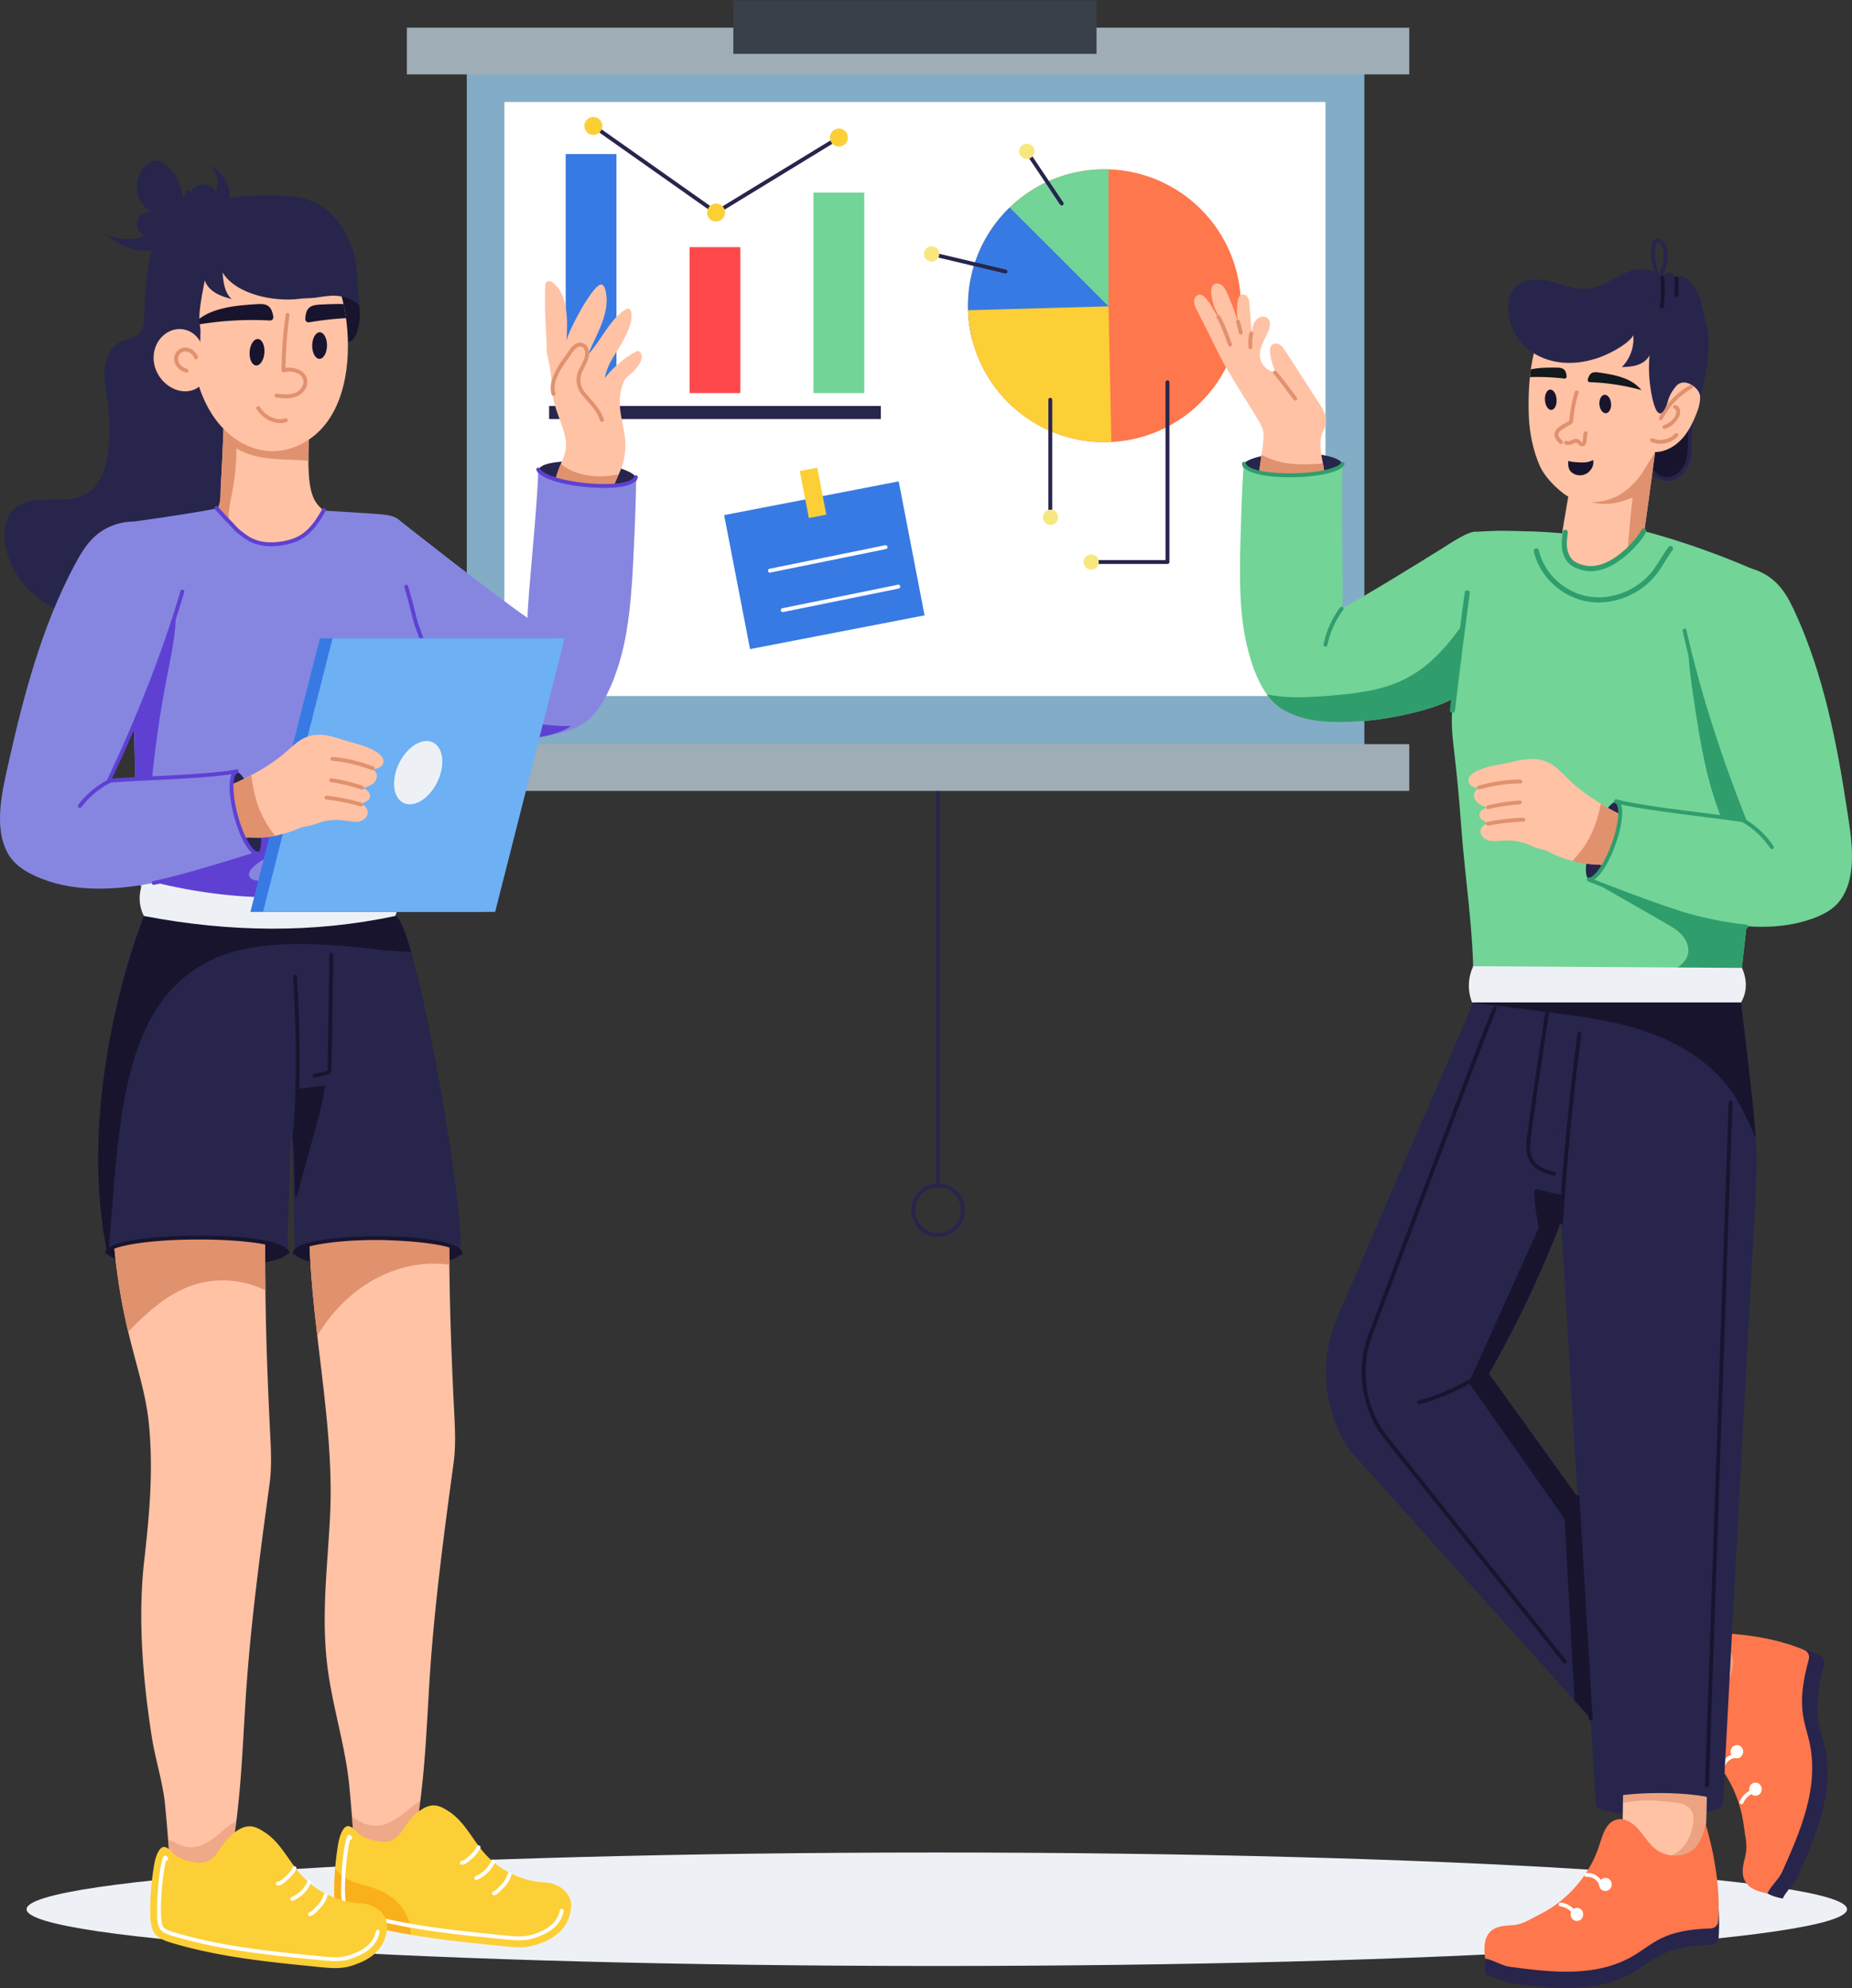<svg xmlns="http://www.w3.org/2000/svg" width="368" height="395" fill="none"><rect width="100%" height="100%" fill="#333333" stroke="none"/><path fill="#27254C" d="M186.393 236.005a.386.386 0 0 1-.386-.386v-82.945a.386.386 0 0 1 .771 0v82.945a.385.385 0 0 1-.385.386z"/><path fill="#9DD3F5" d="M271.103 9.105H92.748v143.086h178.355V9.105z" opacity=".76"/><path fill="#fff" d="M263.38 20.259H100.222v118.018H263.38V20.259z"/><path fill="#FF774C" d="M246.562 60.74c0 15.068-12.246 27.103-27.11 27.103-12.656 0-23.285-8.671-26.272-20.39a27.497 27.497 0 0 1-.838-6.713c0-15.108 12.388-27.517 27.933-27.095 14.591.435 26.287 12.398 26.287 27.096z"/><path fill="#72D497" d="M220.275 33.645v27.21l-21.83-9.563s-.586-2.728-1.318-5.943c5.158-7.394 13.562-11.964 23.148-11.704z"/><path fill="#387AE3" d="m220.275 60.855-22.653 11.513c-.19-.038-2.14-2.248-4.441-4.914a27.497 27.497 0 0 1-.838-6.714 27.015 27.015 0 0 1 8.29-19.513c7.451 7.414 19.642 19.628 19.642 19.628z"/><path fill="#27254C" d="M175.022 80.647h-65.908v2.6h65.908v-2.6z"/><path fill="#387AE3" d="M122.492 30.605h-10.087v47.483h10.087V30.605z"/><path fill="#FE484C" d="M147.111 49.093h-10.087v28.995h10.087V49.093z"/><path fill="#72D497" d="M171.731 38.262h-10.086v39.824h10.086V38.262z"/><path fill="#9FADB7" d="M280.026 147.838H80.849v9.279h199.177v-9.279zm0-142.338H80.849v9.279h199.177V5.5z"/><path fill="#27254C" d="M38.777 46.283c-1.706-1.97-5.036-1.383-6.793.538-1.758 1.921-2.32 4.684-2.671 7.309-1.099 8.203-.195 10.086-1.317 11.701-.983 1.415-2.974 1.454-4.441 2.304-1.746 1.011-2.634 3.156-2.794 5.224-.294 3.78 1.426 7.135.866 14.99-.267 3.742-1.333 7.89-4.472 9.751-2.259 1.34-5.025 1.15-7.625 1.147-2.602-.003-5.488.36-7.198 2.394-3.277 3.899-1.106 14.133 8.118 19.054 8.105 4.325 20.51 3.405 27.425-.946 10.832-6.814 15.606-24.845 17.282-37.53"/><path fill="#EDF1F5" d="M186.147 390.564c99.891 0 180.869-5.046 180.869-11.271 0-6.224-80.978-11.271-180.869-11.271-99.89 0-180.868 5.047-180.868 11.271 0 6.225 80.978 11.271 180.868 11.271z"/><path fill="#18142E" d="M71.36 60.604a11.087 11.087 0 0 1-.556 5.69c-.725 1.92-1.987 2.01-3.21.662-3.239-3.566-1.896-9.047.096-10.443"/><path fill="#27254C" d="M107.044 93.384c-.126 1.386 4.132 2.936 9.509 3.462 5.378.525 9.84-.172 9.965-1.559.126-1.386-4.132-2.935-9.51-3.462-5.378-.525-9.839.172-9.964 1.559z"/><path fill="#FFC2A5" d="M126.032 73.616c-.695.714-1.784 1.38-2.155 2.365-2.159 5.79 1.308 9.156.131 15.093-.695 3.536-2.771 5.209-3.205 10.448-.041.524-1.286 6.536-1.792 6.536-3.305-.176-6.557-1.451-9.152-3.601-.224-.184-.456-.385-.572-.657-.14-.27-.128-.618-.115-.922.136-4.012 1.048-7.913 2.278-10.714 1.072-2.492 1.53-3.744.271-7.41-.703-2.1-1.615-4.146-1.931-6.343-.38-2.629.103-2.935-.996-7.706-.248-1.099-.155-2.221-.224-3.368-.2-3.464-.371-7.048-.223-10.522.008-.256.03-.545.2-.745.34-.41.996-.176 1.405.153 3.066 2.461 2.835 8.027 2.603 11.603.108-1.652 5.646-12.157 7.113-11.259.379.233.549.69.641 1.131 1.084 4.519-1.965 8.946-3.452 12.72 2.672-2.84 4.209-6.881 7.475-8.967.124-.08.263-.16.409-.152 1.066.08.742 2.221.572 2.83-1.354 4.724-4.463 7.046-5.121 10.954a20.506 20.506 0 0 1 6.039-5.172c.264-.153.619-.28.842-.072 1.176 1.115-.269 2.96-1.041 3.777z"/><path fill="#E0916E" d="M122.935 94.242c-.779 1.793-1.848 3.838-2.131 7.281-.023.296-.302 1.716-.65 3.159-1.467.561-2.996.89-4.556.882-2.286-.007-4.518-.785-6.411-2.093a3.016 3.016 0 0 1-.015-.593c.137-4.013 1.049-7.914 2.279-10.714 3.168 2.568 7.465 2.86 11.484 2.078zm-3.672-10.681c-.917-2.679-3.322-4.352-4.166-5.934a4.673 4.673 0 0 1-.158-3.968c.534-1.229 1.499-2.51 1.312-3.8-.06-.415-.339-.886-.752-.983-.596-.138-1.196.295-1.898 1.36-.68 1.03-2.486 3.159-3.157 5.365-.28.921-.315 1.801-.103 2.543a.385.385 0 1 1-.741.213c-.561-1.957.318-3.83 1.314-5.577.617-1.083 1.395-1.982 2.043-2.967.363-.55 1.324-2.015 2.717-1.687.788.184 1.241.948 1.339 1.623.229 1.585-.844 3.011-1.367 4.218a3.882 3.882 0 0 0 .13 3.298c.791 1.481 3.233 3.175 4.215 6.048a.386.386 0 0 1-.239.49.387.387 0 0 1-.489-.242z"/><path fill="#8686E1" d="M125.695 113.891c-.407 6.44-.967 12.784-3.008 18.947-1.449 4.368-3.905 9.785-8.09 11.683-11.615 5.145-22.945-2.531-33.014-10.152l-2.564-31.283c2.227 1.766 19.604 15.444 25.8 19.655.094-5.063 1.994-21.988 2.134-29.474.574 1.281 4.543 2.61 9.445 3.088 5.375.527 9.838-.166 9.964-1.558v-.035h.02c.1 3.797-.593 17.696-.687 19.129z"/><path fill="#5E41D3" d="M116.356 96.741c-8.612-.839-10.515-3.394-9.56-3.822a.386.386 0 0 1 .51.194c.455 1.013 3.992 2.36 9.126 2.862 3.405.355 9.007.315 9.563-1.3a.385.385 0 1 1 .729.253c-.842 2.436-7.817 2.08-10.368 1.813zm-2.869 47.491c-.434.304-.887.56-1.361.775-10.492 4.647-20.837-1.254-29.6-7.61l.18.007c-.227-4.398-.447-8.795-.667-13.193 1.434 2.521 2.868 5.062 4.623 7.362 5.142 6.766 12.96 11.205 21.189 12.334 1.874.256 3.755.345 5.636.325z"/><path fill="#27254C" d="m107.112 93.757.012-.637a.699.699 0 0 0-.012.637z"/><path fill="#18142E" d="M58.565 248.915c0 1.636 7.372 2.963 16.464 2.963 9.093 0 16.463-1.327 16.463-2.963 0-1.637-7.37-2.964-16.463-2.964-9.092 0-16.464 1.327-16.464 2.964z"/><path fill="#FFC2A5" d="M90.135 290.599c-1.91 14.095-3.8 28.17-4.736 42.421-.653 10.178-.97 21.277-2.98 31.621-.274 1.507-.599 1.927-1.939 2.705a35.73 35.73 0 0 1-10.271 3.931c.763-.169-.772-16.255-.868-17.105-.888-8.204-3.579-16.104-4.427-24.347-1.022-9.832.222-19.221.685-28.994 1.131-24.04-7.492-49.929-2.739-74.111l25.53 9.037c1.758 4.445-.037 7.054 1.861 44.833.163 3.333.337 6.696-.116 10.009z"/><path fill="#E0916E" d="M83.508 357.776a104.28 104.28 0 0 1-1.09 6.862c-.273 1.506-.596 1.926-1.938 2.705a35.699 35.699 0 0 1-10.272 3.93c.444-.098.107-5.694-.28-10.487 6.142 5.006 10.308-1.178 13.542-2.99.009-.009.028-.009.038-.02z" opacity=".53"/><path fill="#FCCF36" d="M113.485 378.733a7.459 7.459 0 0 1-1.814 4.578c-1.379 1.587-3.336 2.469-5.294 3.077-2.321.708-4.447.418-6.858.187-9.395-.94-19.318-1.926-28.46-4.637-3.505-1.045-4.595-1.777-4.63-6.155a55.88 55.88 0 0 1 .675-8.911c.183-1.166.424-2.352 1.041-3.352 1.224-2.002 2.674.615 3.588 1.128 2.07 1.165 4.466 1.394 5.565 1.137 2.708-.646 2.978-4.067 6.356-6.234 2.203-1.419 3.546-1.011 5.633.373 3.067 2.048 4.6 5.548 7.012 8.273 3.02 3.421 7.407 5.538 11.921 5.763 2.603.127 5.381 1.882 5.265 4.773z"/><path fill="#FAB01B" d="M81.628 384.349c-3.559-.608-7.099-1.382-10.57-2.412-3.505-1.045-4.595-1.777-4.63-6.155-.01-1.559.048-3.107.173-4.656 1.664 2.729 5.277 3.113 7.813 4.009 4.234 1.509 7.214 4.645 7.214 9.214z"/><path fill="#fff" d="M99.645 385.201c-9.322-.92-18.962-1.87-28.213-4.589-2.91-.918-3.62-1.031-3.649-4.838-.02-2.703.33-8.965 1.255-11.045a.387.387 0 0 1 .283-.222c.283-.051.41.2.521.288.246.253.114.668-.267.69-.689 2.118-1.509 10.894-.678 12.96.265.655 1.21.976 2.623 1.39l.13.037c9.273 2.726 18.934 3.66 28.554 4.609 1.525.154 3.174.332 4.663.066 1.469-.26 3.97-1.228 5.217-2.661a5.375 5.375 0 0 0 1.167-2.364.386.386 0 0 1 .755.163c-.655 3.048-3.104 4.47-6.028 5.385-2.02.632-4.162.348-6.333.131z"/><path fill="#fff" d="M98.079 375.746c.197-.043.388-.211.598-.409.991-.932 1.903-1.865 2.19-3.051a.386.386 0 1 1 .749.181c-.336 1.392-1.332 2.417-2.41 3.431-.229.214-.54.508-.963.601-.498.108-.663-.644-.164-.753zm-3.804-2.499a.386.386 0 0 1 .208-.504 6.02 6.02 0 0 0 3.167-3.12.386.386 0 0 1 .706.31 6.792 6.792 0 0 1-3.578 3.523.387.387 0 0 1-.503-.209zm-2.485-2.816h-.014a.386.386 0 0 1 .004-.772c.077-.03.227.104.961-.524.747-.641 1.593-1.367 1.997-2.305a.385.385 0 0 1 .708.305c-.475 1.103-1.392 1.89-2.202 2.585-.332.283-.83.711-1.453.711z"/><path fill="#18142E" d="M39.221 251.789c9.89 0 17.908-1.327 17.908-2.963 0-1.637-8.017-2.964-17.908-2.964-9.89 0-17.907 1.327-17.907 2.964 0 1.636 8.017 2.963 17.907 2.963z"/><path fill="#FFC2A5" d="M53.571 294.745c-1.92 14.096-3.81 28.18-4.736 42.422-.671 10.262-.982 21.289-2.98 31.621-.279 1.389-.525 1.909-1.939 2.705a35.808 35.808 0 0 1-10.281 3.93c.762-.158-.724-15.834-.858-17.104-.493-4.538-1.958-8.94-2.643-13.448-1.745-11.311-2.777-23.328-1.485-34.767 1.041-9.194 1.832-17.78.964-26.984-1.027-10.885-5.85-18.445-7.233-39.423-.116-1.676-.192-3.411.405-4.979.762-2.019 2.536-3.47 4.417-4.479 3.212-1.726 6.289-1.785 9.423-.05 2.42 1.343 5.18 2.176 7.842 3.118l7.348 2.597c1.739 4.393.003 7.624 1.862 44.833.174 3.333.338 6.695-.106 10.008z"/><path fill="#E0916E" d="M46.945 361.893a105.58 105.58 0 0 1-1.09 6.89c-.278 1.388-.524 1.911-1.938 2.705a35.754 35.754 0 0 1-10.282 3.931c.425-.088.125-5.273-.222-9.929 2.712.862 4.724 3.461 10.233-1.264.99-.863 2.03-1.832 3.299-2.333z" opacity=".53"/><path fill="#FCCF36" d="M62.947 390.72c-9.577-.945-19.215-1.919-28.459-4.635-3.53-1.037-4.593-1.801-4.625-6.154a54.051 54.051 0 0 1 .673-8.914c.185-1.162.42-2.348 1.036-3.345 1.246-2.017 2.645.596 3.593 1.124 2.113 1.18 4.49 1.394 5.566 1.136 2.713-.65 2.96-4.049 6.35-6.232 2.203-1.419 3.548-1.017 5.634.374 3.069 2.046 4.606 5.549 7.012 8.272 3.017 3.416 7.408 5.538 11.92 5.762 2.603.13 5.38 1.877 5.267 4.77a7.49 7.49 0 0 1-1.808 4.578c-1.381 1.589-3.343 2.468-5.3 3.08-2.271.71-4.52.415-6.859.184z"/><path fill="#fff" d="M63.077 389.348c-9.322-.919-18.962-1.87-28.214-4.589l-.13-.037c-2.957-.866-3.492-1.272-3.518-4.801-.02-2.697.328-8.961 1.254-11.044a.386.386 0 0 1 .626-.116l.225.23c.242.25.06.677-.317.651-.691 2.138-1.501 10.894-.675 12.951.264.656 1.21.976 2.623 1.39l.13.037c9.266 2.723 18.915 3.659 28.554 4.609 1.885.19 3.801.4 5.544-.147 2.662-.833 4.918-2.073 5.504-4.811.108-.498.86-.337.754.162-.654 3.044-3.096 4.468-6.027 5.385-1.986.625-4.134.356-6.333.13z"/><path fill="#fff" d="M61.512 379.895c.196-.043.379-.204.598-.41.99-.931 1.903-1.865 2.19-3.051a.386.386 0 0 1 .75.182c-.338 1.392-1.334 2.417-2.413 3.431-.229.215-.54.51-.961.601-.5.108-.662-.645-.164-.753zm-3.805-2.501a.385.385 0 0 1 .209-.504 6.016 6.016 0 0 0 3.167-3.12.386.386 0 0 1 .707.31 6.796 6.796 0 0 1-3.578 3.523.388.388 0 0 1-.505-.209zm-2.483-2.816h-.015a.385.385 0 0 1 .003-.771c.08-.031.227.104.961-.525.747-.641 1.592-1.367 1.997-2.306a.386.386 0 0 1 .709.305c-.476 1.102-1.393 1.89-2.204 2.585-.33.285-.829.712-1.451.712z"/><path fill="#E0916E" d="M52.742 256.342c-4.514-2.265-9.915-2.608-14.68-.941-4.957 1.735-8.824 5.342-12.586 9.155-1.1-4.193-2.569-12.865-3.096-20.859-.116-1.676-.192-3.411.405-4.979.762-2.019 2.536-3.47 4.417-4.479 3.212-1.726 6.289-1.785 9.423-.05 2.42 1.343 5.18 2.176 7.842 3.118l7.348 2.597c.913 2.305.868 4.8.868 7.234-.008 2.813.059 8.714.059 9.204zm36.544-5.096c-9.114-1.265-19.562 3.141-26.243 14.085-1.474-12.632-2.661-26.006-.183-38.609l25.53 9.038c1.154 2.916.79 5.3.896 15.486z"/><path fill="#FFC2A5" d="M80.715 108.478c-4.608 5.183-6.446 6.695-12.522 8.678-4.548 1.478-9.207 2.669-13.96 3.027-5.562.428-8.688-.509-12.988-3.531-4.24-2.984-8.145-7.238-8.74-12.525a29.925 29.925 0 0 0 6.452-.682c5.54-1.18 4.73-3.93 4.92-7.007.285-4.64.449-9.281.64-13.921.053-1.003-.308-3.917.418-4.681.595-.637 2.741-.89 3.588-1.14 3.453-1.05 6.85-1.81 10.063-.179.576.292 3.273 1.794 3.234 2.526-.995 14.753-.702 19.106 1.596 21.538 4.725 4.977 11.697 4.901 17.299 7.897z"/><path fill="#E0916E" d="M48.519 108.239c3.032 2.852 6.852 5.115 10.95 5.085-.066.446-.517.704-.915.875-6.935 2.959-15.417.869-21.102-5.796-.968-1.126-1.84-2.404-2.077-3.889a3.366 3.366 0 0 1-.046-.51 30.859 30.859 0 0 0 3.629-.558c5.54-1.18 4.73-3.93 4.92-7.007.142-2.313.685-13.295.628-14.833 1.75-1.875 3.737-2.276 6.286-2.72 3.584-.625 8.09-1.22 10.94 1.685-.2 3.63-.509 7.31-.429 10.972-5.05-.478-9.615.188-14.328-2.433-.008 11.864-4.306 13.625 1.544 19.129z"/><path fill="#FFC2A5" d="M37.676 67.138c.481 5.37 1.649 10.746 4.398 15.087 2.758 4.339 7.294 7.513 12.32 7.406 3.633-.076 7.324-1.901 9.891-4.892 5.087-5.958 5.593-15.935 4.15-23.517-.16-.325-.329-2.949-2.574-7.612-8.101-16.303-25.217-11.604-27.959 3.879-.569 3.203-.51 6.467-.226 9.649z"/><path fill="#18142E" d="M62.032 68.624c-.02 1.455.621 2.65 1.434 2.662.814.013 1.49-1.161 1.511-2.616.02-1.454-.621-2.648-1.435-2.661-.813-.013-1.489 1.162-1.51 2.615zm-12.429 1.235c-.108 1.45.46 2.684 1.271 2.749.811.065 1.557-1.062 1.666-2.513.108-1.45-.46-2.684-1.272-2.749-.811-.065-1.556 1.063-1.665 2.513z"/><path fill="#E0916E" d="M54.869 78.964a.386.386 0 0 1 .096-.764c1.675.21 3.66.416 4.807-.975.881-1.069.746-2.677-1.106-3.232a4.159 4.159 0 0 0-2.233-.045.386.386 0 0 1-.482-.376c.027-3.688.3-7.409.81-11.058a.39.39 0 0 1 .435-.328c.21.03.357.224.328.435a83.92 83.92 0 0 0-.797 10.48 4.938 4.938 0 0 1 2.16.152c3.394 1.018 2.681 5.313-1.183 5.82-.955.124-1.882.01-2.835-.109z"/><path fill="#18142E" d="M51.015 60.422c-2.282.154-4.577.311-6.799.868-3.036.76-4.46 1.762-6.339 3.457a64.43 64.43 0 0 1 15.766-1.073c.408.022.726-.351.659-.769-.36-2.227-1.276-2.619-3.287-2.483zm9.652 2.921c-.022.424.336.765.737.69a64.858 64.858 0 0 1 7.36-.833 43.618 43.618 0 0 0-.328-1.977c-.007-.014-.17-.796-.175-.818-1.524-.045-3.056.03-4.589.099-1.97.094-2.887.554-3.005 2.84z"/><path fill="#27254C" d="M65.908 42.59c2.446 2.457 4.073 5.763 4.702 9.225.537 2.953.403 5.998.833 8.97-1.165-1.302-2.907-1.914-4.615-2.025-1.419-.093-2.767.185-4.163.379-1.009.14-2.03.076-3.058.211-5.114.672-12.677-.819-15.389-5.225.157 1.919.41 4.043 1.82 5.297-1.083-.308-2.177-.621-3.155-1.192-.978-.57-1.843-1.435-2.201-2.54-1.792 9.022-.789 8.214-.853 10.238-.041 1.292-.063 2.579.002 3.87-3.98-5.394-7.162-3.16-7.489-8.015-.14-2.084.025-4.174.188-6.252.212-2.7.464-5.526 1.889-7.795.885-1.41 2.52-2.595 4.056-2.053 1.035-2.865 3.407-5.173 6.229-6.056 2.547-.798 8.101-.87 10.767-.796 4.083.117 7.552.863 10.437 3.759z"/><path fill="#8686E1" d="M84.685 149.167c-.946 2.077-1.58 4.387-2.283 6.576-3.039 9.474-5.022 18.808-5.952 26.928-3.988 1.02-9.272.53-13.543.648-8.028.186-14.117.28-22.549-1.915-3.326-.84-8.539-1.885-11.426-4.123-2.244-1.702-1.551-5.359-1.65-8.176a1260.99 1260.99 0 0 1-.43-16.007c-.425-14.158-.864-28.687.216-38.985.244-2.34-.332-10.516-.332-10.516s12.06-1.661 16.548-2.644c3.679 4.417 5.65 7.609 11.26 7.416 4.086-.132 7.713-3.635 9.735-6.95 11.268.769 13.333.619 14.738 1.667 2.816 2.1 1.138 8.179 4.819 21.645 2.27 8.137 4.659 16.048.85 24.436z"/><path fill="#5E41D3" d="M71.067 163.091a82.965 82.965 0 0 0-17.911 7.192c-4.911 2.671-4.277 4.52-1.77 4.692l23.821 1.627a75.933 75.933 0 0 1-31.782 3.468c-3.293-.344-6.624-.925-9.581-2.469-.57-.297-1.146-.65-1.484-1.211-.59-.975-.291-2.265.205-3.295 1.674-3.474 5.16-5.553 8.548-7.198a84.56 84.56 0 0 1 21.332-7.04m-32.284-3.62c-.314 3.199-1.089 6.265-1.763 9.393-1.592-3.747-1.423-7.533-1.544-11.531-.002-.082-.459-19.4-.459-22.604l8.538-8.51c.001 7.383-2.834 13.526-4.772 33.252zm54.799-7.606a.384.384 0 0 1-.27-.473c1.533-5.635 1.334-11.908-.575-18.141-.266-.869-.6-1.753-.925-2.608-1.63-4.313-.838-2.862-2.844-9.763a.387.387 0 0 1 .742-.215c1.97 6.784 1.22 5.465 2.824 9.705 2.96 7.828 3.223 14.974 1.522 21.226a.387.387 0 0 1-.474.269z"/><path fill="#E0916E" d="M51 81.308a.385.385 0 1 1 .636-.436c1.434 2.089 3.472 2.728 5.043 2.248.489-.148.712.59.224.738-1.919.585-4.291-.202-5.903-2.55z"/><path fill="#27254C" d="M91.31 248.481c-1.168-1.431-8.016-2.53-16.281-2.53-9.066 0-16.425 1.324-16.464 2.961.069-1.571-.499-20.525-.56-22.28-.049-1.487-.139-1.589-.116-1.941-.144 1.574-.049.066-.733 21.378-.009.627.116 1.852-.028 2.715-.145-1.618-8.102-2.921-17.91-2.921-8.797 0-16.116 1.058-17.612 2.431-.183.176-.28.343-.289.519h-.039c-2.46-12.271-2.054-24.74-.569-35.512 2.46-18.022 7.877-31.231 7.9-31.317h50.035c4.434 2.532 14.483 63.435 12.665 66.497z"/><path fill="#18142E" d="M91.116 248.992c-.345-1.727-9.616-2.594-16.089-2.657-9.917 0-16.045 1.502-16.071 2.58a.39.39 0 0 1-.395.376.385.385 0 0 1-.376-.394c.104-4.349 32.805-4.476 33.687-.055a.385.385 0 1 1-.756.15zm-69.801.204h-.013a.386.386 0 0 1-.372-.398c.08-2.438 10.982-3.323 18.29-3.323 1.648-.02 16.218-.092 18.232 3.095.114.18.06.419-.12.532a.387.387 0 0 1-.533-.12c-1.51-2.392-13.203-2.784-17.574-2.736-10.648 0-17.49 1.525-17.524 2.575a.387.387 0 0 1-.386.375z"/><path fill="#18142E" d="M81.722 189.18c-.01-.039-4.938-.353-5.266-.393-10.793-1.258-24.854-2.686-34.441 1.911-18.415 8.798-18.308 33.75-20.409 57.596-.183.176-.28.343-.289.519h-.039c-2.46-12.272-2.054-24.74-.569-35.512 2.46-18.023 7.877-31.232 7.9-31.317h11.129c1.258.427 3.537 0 4.986 0H74.66c.877 0 3.192-.451 3.983 0 .86.492 1.93 3.168 3.078 7.196z"/><path fill="#18142E" d="M59.033 218.378h-.013a.385.385 0 0 1-.372-.397c.26-7.946.114-15.99-.436-23.91a.386.386 0 0 1 .77-.053c.551 7.946.698 16.017.437 23.989a.386.386 0 0 1-.386.371z"/><path fill="#EDF1F5" d="M78.532 181.969c-16.19 3.453-32.86 3.272-49.937 0-1.118-2.21-1.138-4.613 0-7.218 17.005 4.475 33.686 4.912 49.937 0 .716 2.612.951 5.085 0 7.218z"/><path fill="#18142E" d="M64.597 215.644c-.515 3.994-1.57 7.15-5.312 20.992-.15.541-.302 1.101-.604 1.568-.003-.085-.337-11.217-.447-12.372.023.331-.081.605-.111 1.936l-.06-1.508c.38-3.297.604-6.62.683-9.943a91.38 91.38 0 0 0 5.85-.673z"/><path fill="#FFC2A5" d="M39.939 68.243c-.627-1.578-2.166-2.697-3.803-2.853-3.304-.313-6.172 2.913-5.526 6.756.584 3.47 3.895 6.034 6.957 5.54 1.553-.25 2.997-1.37 3.484-2.922l-1.112-6.52z"/><path fill="#E0916E" d="M36.941 74.019c-.732-.23-1.336-.618-1.745-1.124-1.42-1.757-.11-3.98 1.833-3.837.973.075 1.895.797 2.293 1.799a.386.386 0 0 1-.717.284c-.292-.734-.948-1.261-1.635-1.314-1.849-.14-2.457 2.623.202 3.455a.385.385 0 1 1-.231.737z"/><path fill="#18142E" d="M62.133 213.777a.386.386 0 0 1 .296-.458l2.226-.48c.41-.089.444-.115.452-.591l.349-22.517c.007-.521.778-.491.771.012l-.35 22.517c-.013.863-.313 1.171-1.06 1.332l-2.225.48a.385.385 0 0 1-.46-.295z"/><path fill="#27254C" d="M354.235 377.172c-1.826-.37-3.776-.928-4.582-2.73-.64-1.433-.194-3.106.184-4.637.537-2.173-.013-3.852-.275-5.971-.777-6.303-4.011-12.339-8.968-16.138-1.746-1.337-3.914-2.82-3.52-5.258.129-.801.556-1.519 1.118-2.081 1.798-1.797 4.376-1.989 6.349-3.38 1.908-1.344 3.043-3.799 2.864-6.195-.178-2.396-2.236-4.348-4.32-5.367 6.048.082 12.904 1.009 18.527 3.415.694.296 1.057 1.103.847 1.854-2.692 9.678-.66 12.446.233 16.905 1.765 8.804-1.957 17.351-5.518 25.291-.64 1.427-2.299 2.865-2.939 4.292z"/><path fill="#FFC2A5" d="M328.192 338.659c.2.069.401-.074.595-.008l3.294 1.167 12.509 4.465a6.282 6.282 0 0 0 1.943-1.22c3.93-3.662 5.555-9.655 2.883-15.299l-15.122-5.521c-.341 1.042-.367 1.153-.553 1.692-.004.006-.008.011-.005.021-1.126 3.534-4.088 10.897-5.544 14.703z"/><path fill="#E0916E" d="M328.192 338.658c.2.07.401-.074.595-.008l2.629.932c.072-.418.12-.843.178-1.263.416-2.968 1.503-5.774 2.669-8.511.375-.879.771-1.777 1.418-2.468 1.353-1.455 2.828-.973 4.318-.055 1.941 1.194 3.571 3.159 3.843 5.494.295 2.634-1.156 5.12-2.539 7.344 4.031.402 7.288-3.091 9.437-6.499.064-2.018-.457-4.026-1.324-5.859l-15.123-5.521c-.327.996-.428 1.229-.553 1.692-.003.006-.007.011-.005.021-.209.736-.08 1.167-.897 2.593-1.47 4.067-3.11 8.092-4.646 12.108z" opacity=".64"/><path fill="#FF774C" d="M351.186 376.154c-1.824-.371-3.775-.929-4.581-2.731-.64-1.432-.194-3.106.183-4.637.537-2.173-.013-3.852-.275-5.971-.777-6.303-4.011-12.339-8.968-16.137-1.746-1.338-3.914-2.82-3.521-5.258.129-.801.556-1.52 1.118-2.082 1.798-1.796 4.376-1.989 6.349-3.379 1.907-1.344 3.043-3.8 2.864-6.196-.179-2.396-2.236-4.347-4.32-5.367 6.048.083 12.904 1.009 18.527 3.415.694.296 1.057 1.103.847 1.855-2.692 9.677-.66 12.446.234 16.905 1.764 8.803-1.957 17.351-5.519 25.291-.638 1.426-2.297 2.864-2.938 4.292z"/><path fill="#fff" d="M344.733 349.222c.654.226 1.362-.145 1.58-.829.217-.684-.139-1.423-.794-1.65-.655-.226-1.362.145-1.58.829-.216.684.139 1.423.794 1.65zm3.694 7.453c.655.227 1.363-.144 1.58-.828.217-.684-.139-1.423-.793-1.65-.655-.226-1.363.145-1.58.829-.217.684.139 1.422.793 1.649z"/><path fill="#fff" d="M345.69 357.887c.686-1.562 2.254-2.656 3.904-2.723a.391.391 0 0 1 .401.37.386.386 0 0 1-.37.401c-1.362.055-2.659.964-3.229 2.263-.202.464-.911.161-.706-.311zm-3.507-6.338a.384.384 0 0 1-.295-.458c.372-1.73 1.965-2.861 3.648-2.611a.386.386 0 0 1 .324.439.394.394 0 0 1-.438.324c-1.271-.193-2.492.675-2.781 2.011a.384.384 0 0 1-.458.295z"/><path fill="#27254C" d="M342.308 358.472c0 1.253-5.669 2.268-12.662 2.268-6.993 0-12.662-1.015-12.662-2.268 0-1.254 5.669-2.269 12.662-2.269 6.993 0 12.662 1.016 12.662 2.269zm-47.141 33.851c-.212-1.867-.32-4.023 1.093-5.39 1.111-1.074 2.774-1.139 4.284-1.23 2.146-.129 3.509-1.188 5.362-2.094 5.548-2.713 10.041-7.792 11.98-13.84.688-2.145 1.379-4.753 3.721-5.105.77-.116 1.556.09 2.239.478 2.187 1.241 3.147 3.747 5.017 5.287 1.807 1.487 4.392 1.868 6.522.96 2.131-.908 3.282-3.549 3.576-5.932 1.768 6.041 3.014 13.144 2.535 19.47-.059.78-.684 1.387-1.433 1.408-9.597.27-11.424 3.063-15.344 5.385-7.479 4.432-16.389 3.345-24.743 2.219-1.496-.202-3.312-1.415-4.809-1.616z"/><path fill="#FFC2A5" d="M322.348 354.676c-.003.219.189.375.188.589 0 .077-.064 3.873-.06 3.632l-.258 13.805a6.373 6.373 0 0 0 1.705 1.561c4.655 2.865 10.548 2.531 14.828-1.795l.425-16.727c-1.056-.022-1.161-.014-1.712-.035-.006-.001-.012-.003-.02.001-3.565-.04-11.183-.744-15.096-1.031z"/><path fill="#E0916E" d="M322.348 354.676c-.003.219.189.375.188.589l-.048 2.899c.403-.055.806-.138 1.205-.208 2.833-.491 5.724-.265 8.576.061.916.106 1.855.225 2.683.658 1.738.903 1.748 2.517 1.366 4.279-.496 2.294-1.792 4.515-3.838 5.498-2.312 1.096-5.021.41-7.47-.288.84 4.027 4.855 6.254 8.802 7.408 1.885-.559 3.555-1.707 4.938-3.104l.425-16.727c-1.006-.021-1.251-.051-1.712-.035-.006-.001-.012-.003-.019.001-.734.017-1.09.276-2.638-.102-4.158-.221-8.329-.626-12.458-.929z" opacity=".64"/><path fill="#FF774C" d="M295.09 389.088c-.212-1.868-.32-4.023 1.093-5.39 1.111-1.074 2.773-1.14 4.284-1.231 2.146-.128 3.509-1.187 5.361-2.093 5.549-2.714 10.042-7.793 11.981-13.84.688-2.145 1.379-4.753 3.722-5.105.77-.116 1.555.089 2.238.478 2.187 1.241 3.148 3.747 5.017 5.286 1.808 1.488 4.393 1.868 6.523.961 2.13-.908 3.283-3.549 3.577-5.933 1.768 6.041 3.013 13.145 2.534 19.471-.059.78-.684 1.387-1.433 1.408-9.597.27-11.424 3.063-15.343 5.385-7.479 4.433-16.39 3.346-24.744 2.22-1.496-.203-3.313-1.415-4.81-1.617z"/><path fill="#fff" d="M317.757 374.351c-.007.72.547 1.311 1.237 1.318.69.008 1.256-.571 1.263-1.291.007-.721-.547-1.312-1.237-1.319-.691-.007-1.256.571-1.263 1.292zm-5.668 5.947c-.007.72.547 1.311 1.237 1.319.69.007 1.256-.572 1.263-1.292.007-.721-.547-1.311-1.237-1.319-.691-.008-1.256.571-1.263 1.292z"/><path fill="#fff" d="M313.111 381.261c-.467-1.344-1.69-2.361-3.044-2.532-.504-.063-.412-.827.097-.765 1.638.206 3.115 1.429 3.676 3.044a.386.386 0 0 1-.729.253zm4.821-6.217c-.216-1.348-1.388-2.289-2.67-2.17a.386.386 0 0 1-.071-.768c1.708-.148 3.225 1.075 3.504 2.816a.385.385 0 0 1-.32.441.385.385 0 0 1-.443-.319z"/><path fill="#27254C" d="m325.588 314.203-7.962 28.935c.804.898-11.014-12.255-49.399-54.981-5.278-7.749-6.216-17.831-2.472-26.503l28.425-65.804 4.225-1.731c1.586.114 3.074.702 4.493 1.457h.008c1.247.656 5.177 3.108 6.376 3.859 2.461 1.508 3.662 2.463 4.759 6.132 2.341 7.81 1.541 16.139.221 24.056-.846 5.206-1.526 6.609-3.165 10.707-.948 2.745-3.753 9.333-4.896 11.997-4.569 10.662-10.342 20.593-10.342 20.593 12.396 17.214-3.055-4.246 29.729 41.283z"/><path fill="#18142E" d="m325.589 314.203-7.963 28.935-4.766-5.3-1.954-36.059-19.036-27.098 14.369-31.812 3.623.702c-.228.445-.289.891-3.661 8.755-4.569 10.662-10.342 20.593-10.342 20.593 12.396 17.215-3.054-4.245 29.73 41.284z"/><path fill="#27254C" d="M342.345 358.453c-.076-1.25-5.713-2.246-12.668-2.246-6.575 0-11.99.893-12.607 2.047-.155-2.603-2.445-41.205-7.268-122.36l-3.661-31.833-3.425-2.366h-.008l-8.489-5.847 8.687-.271 42.596.215c.019.177 3.084 23.878 3.478 31.865.302 6.603.26.362-6.635 130.796z"/><path fill="#18142E" d="M348.88 226.088c-1.334-3.004-2.631-6.023-4.446-8.724-3.973-5.927-10.205-9.878-16.764-12.22-7.91-2.829-15.491-3.484-34.939-5.927l1.449-3.369 4.226-1.729c1.586.112 3.073.702 4.492 1.458l42.603.214s2.754 21.381 3.379 30.297z"/><path fill="#18142E" d="M310.154 243.252a.385.385 0 0 1-.36-.41 572.655 572.655 0 0 1 3.66-37.538.386.386 0 0 1 .765.101 570.351 570.351 0 0 0-3.656 37.487.383.383 0 0 1-.409.36z"/><path fill="#18142E" d="M310.795 237.782c.069.453-.099 1.241-.112 1.54-.102 1.146-.286 2.743-.504 3.873l.28-5.172c-.18 2.251-.464 1.826-.621 5.595a427.216 427.216 0 0 1-3.632 8.711c.053-8.475-1.075-10.236-1.278-14.284-.015-.351-.196-1.306.049-1.62.014-.029.028-.036.035-.051.328-.27 1.396.182 1.774.255.621.052 1.278.285 1.892.423.322.073.664.146.985.226.224.037.895.059 1.041.226.021.03.042.066.063.117l.021-.095c.035 0 .07.015.119.021a1.92 1.92 0 0 0-.112.235zm-2.07-4.262c-1.51-.326-3.641-.962-4.711-2.722-.969-1.595-.799-3.533-.521-5.544 1.162-8.37 2.401-16.795 3.682-25.042a.385.385 0 1 1 .762.118 1584.63 1584.63 0 0 0-3.68 25.03c-.597 4.306.019 6.411 4.631 7.406a.385.385 0 1 1-.163.754z"/><path fill="#27254C" d="M342.341 358.451v.022c0 .021 0 .043-.007.065l.007-.087z"/><path fill="#18142E" d="m338.789 354.664 4.696-135.639a.385.385 0 0 1 .399-.372.388.388 0 0 1 .373.399l-4.697 135.639c-.018.513-.787.485-.771-.027zm-28.185-24.334-35.399-44.341c-4.681-5.863-5.923-13.914-3.241-21.01 25.89-68.526 24.67-65.23 25.188-65.078a.387.387 0 0 1 .203.597c-.545 1.099-9.521 24.658-24.669 64.753-2.586 6.843-1.389 14.605 3.122 20.257l35.399 44.341a.385.385 0 1 1-.603.481z"/><path fill="#27254C" d="M266.694 92.27c.022 1.351-4.373 2.519-9.816 2.607-5.443.088-9.873-.936-9.895-2.286-.022-1.352 4.373-2.52 9.816-2.607 5.443-.089 9.872.934 9.895 2.286z"/><path fill="#FFC2A5" d="M264.238 100.02a30.673 30.673 0 0 1-10.934.54c-3.147-.39-3.764-1.89-3.322-5.196 1.453-10.91 1.72-8.939-.854-13.395-7.461-11.875-5.664-9.339-11.307-20.344-.267-.534-.548-1.09-.556-1.684-.008-.594.343-1.249.914-1.37.778-.168 1.41.586 1.837 1.256.294.045.849 1.455 2.141 3.315-.038-.663-.625-1.455-.854-2.11a11.954 11.954 0 0 1-.61-2.729c-.068-.64-.038-1.379.473-1.767.472-.35 1.166-.229 1.63.137.465.366.74.914.983 1.448a40.542 40.542 0 0 1 2.301 6.3 12.745 12.745 0 0 1-.16-4.495c.084-.564.289-1.219.823-1.387.464-.152.974.168 1.218.58.379.662.251.837.777 7.284.076-.938.16-1.928.725-2.69.563-.762 1.767-1.105 2.453-.458.647.626.457 1.7.107 2.53-.665 1.648-1.948 3.417-1.615 5.364.266 1.516 1.684 2.758 3.215 2.819-.328-.046-.701-1.493-.793-1.745a10.096 10.096 0 0 1-.457-2.217c-.046-.518-.023-1.09.335-1.448.412-.419 1.105-.365 1.593-.068.704.43.398.2 7.802 11.598.777 1.204 1.585 2.552 1.371 3.969-.112.78-.595 1.57-.845 2.33-.524 1.653-.135 3.739.236 5.64.129.767 1.37 7.977 1.373 7.993z"/><path fill="#E0916E" d="M264.215 99.867c-.143.072-.293.16-.571.282a30.628 30.628 0 0 1-10.34.412c-.922-.114-1.889-.313-2.56-.953-1.074-1.029-.96-2.758-.762-4.244.254-1.904.558-4.093.678-5.006 3.565 1.84 6.515 2.037 10.904 1.814.434-.023.876-.046 1.303-.145.218 1.31 1.174 6.829 1.348 7.84zm-16.133-30.851a9.023 9.023 0 0 1 .19-2.856.385.385 0 1 1 .751.173 8.188 8.188 0 0 0-.173 2.611.387.387 0 0 1-.349.42.385.385 0 0 1-.419-.348zm-1.898-2.816-.557-2.185c-.125-.491.62-.688.748-.19l.556 2.185a.386.386 0 0 1-.747.19zm-2.114 2.415c-.7-1.802-1.345-3.82-2.293-5.439a.385.385 0 1 1 .665-.39c.99 1.688 1.64 3.731 2.347 5.55a.386.386 0 0 1-.719.28zm12.983 10.808c-1.301-1.707-2.591-3.545-4.006-5.165a.386.386 0 0 1 .582-.508c1.447 1.658 2.742 3.507 4.038 5.204a.386.386 0 0 1-.614.469z"/><path fill="#72D497" d="M246.409 110.657c-.075 6.267.014 12.446 1.598 18.569 1.149 4.402 3.227 9.82 7.252 11.937 4.511 2.408 9.45 2.428 14.41 2.16 5.731-.31 15.819-2.179 20.269-5.263 1.457-1.02 2.707-2.463 3.067-4.198.252-1.219.092-2.154-.183-6.722-.073-1.137-.26-2.322-.108-3.448.251-1.887-.276-3.235.589-7.099.655-2.947 1.899-5.884 1.458-8.873-.125-.889-.56-1.894-1.441-2.058-1.508-.271-5.601 2.57-6.628 3.207-7.159 4.443-14.784 9.136-19.97 11.981.289-4.907-.35-21.43.071-28.688-.673 1.195-4.759 2.173-9.72 2.254-5.443.09-9.874-.932-9.897-2.286l.001-.032-.019-.007c-.385 3.667-.732 17.175-.749 18.566z"/><path fill="#309D6D" d="M256.393 94.81c-9.658 0-10.164-2.819-9.316-3.05a.385.385 0 0 1 .473.27c.44 1.605 6.069 2.078 9.516 2.001 5.133-.083 8.87-1.13 9.391-2.054a.385.385 0 1 1 .671.379c-.892 1.583-5.834 2.378-10.047 2.446-.121.003-.36.007-.688.007zm6.907 33.64a.384.384 0 0 1-.298-.456 18.799 18.799 0 0 1 3.268-7.299.387.387 0 0 1 .621.459 18.003 18.003 0 0 0-3.135 6.997.385.385 0 0 1-.456.299z"/><path fill="#18142E" d="M337.084 80.53a17.25 17.25 0 0 0-1.26 5.856c-.07 1.882.297 4.954-1.436 7.154-.933 1.184-2.524 1.93-3.982 1.549-4.08-1.066-3.894-8.673-3.841-12.933"/><path fill="#27254C" d="M330.308 95.462c-4.339-1.134-4.186-8.718-4.129-13.31a.386.386 0 0 1 .386-.381h.005a.385.385 0 0 1 .381.39c-.05 3.979-.25 11.561 3.552 12.555 1.209.317 2.678-.267 3.583-1.414 2.517-3.196.131-6.757 2.642-12.917a.385.385 0 0 1 .714.29c-2.49 6.11.008 9.605-2.75 13.104-1.065 1.35-2.813 2.093-4.384 1.683z"/><path fill="#FFC2A5" d="M313.358 90.177c-1.529 6.073-3.947 21.298-4.532 27.319 4.096 1.429 8.704 1.679 13.283.497.964-.25 1.996-.567 2.903-.224.586-4.602 1.916-13.121 4.012-29.133l1.324-1.653c-.295-1.2-1.292-1.953-2.318-2.027-3.647-.232-5.696 5.828-10.061 7.118-1.737.514-3.733-.08-4.611-1.897z"/><path fill="#E0916E" d="m312.652 93.326.026 4.973c3.846 2.365 8.098 2.262 11.72.5-.668 6.094-.924 10.417-1.593 16.519-.094.816-.149 1.721.124 2.466.708-.164 1.427-.263 2.081-.015.68-5.298 2.067-14.161 4.013-29.132l1.326-1.654c-.297-1.201-1.295-1.954-2.322-2.029-3.639-.223-5.716 5.839-10.057 7.123-1.738.508-3.737-.084-4.612-1.899-.217.86-.456 1.937-.706 3.148z"/><path fill="#FFC2A5" d="M303.776 82.457c.125 3.368.786 6.837 2.127 9.952.931 2.162 2.94 4.223 4.792 5.637 3.088 2.375 8.19 2.18 11.442.043a14.815 14.815 0 0 0 4.662-4.92c.672-1.14 1.368-2.226 2.076-3.36 2.022-.015 3.927-1.106 5.3-2.589 1.375-1.493 2.269-3.355 2.993-5.245.66-1.712 1.114-3.88-.157-5.215-1.042-1.09-2.864-1.065-4.189-.361-1.335.709-2.293 1.94-3.199 3.142.171-3.977.332-8.035-.823-11.834-2.137-6.996-8.023-10.55-13.328-9.647-10.048 1.686-12.061 14.26-11.696 24.397z"/><path fill="#18142E" d="M317.813 80.35c.08 1.011.662 1.79 1.301 1.74.639-.05 1.093-.91 1.013-1.921-.08-1.01-.662-1.789-1.301-1.739-.639.05-1.093.91-1.013 1.92zm-10.826-.812c.089 1.115.677 1.964 1.315 1.897.639-.067 1.083-1.025.995-2.14-.089-1.114-.678-1.964-1.315-1.897-.639.068-1.084 1.026-.995 2.14z"/><path fill="#E0916E" d="M329.841 83.446a.386.386 0 0 1-.171-.518 15.497 15.497 0 0 1 6.143-6.426.386.386 0 1 1 .38.672 14.704 14.704 0 0 0-5.834 6.102.385.385 0 0 1-.518.17z"/><path fill="#E0916E" d="M330.629 84.455c1.59-.493 2.523-1.99 2.457-2.713-.024-.252-.175-.475-.361-.53a.386.386 0 0 1-.26-.48c.234-.783 2.132.246 1.066 2.246a4.588 4.588 0 0 1-2.674 2.215c-.489.148-.714-.586-.228-.738zm-2.501 3.348c-.466-.199-.17-.908.303-.71 1.463.624 3.313.231 4.397-.931a.385.385 0 1 1 .564.526c-1.291 1.385-3.503 1.864-5.264 1.115z"/><path fill="#72D497" d="M345.523 197.39c1.495-13.193 1.671-14.056 2.579-23.915.448-6.704.605-11.401 2.14-17.535 2.273-9.343 4.434-14.919 5.039-21.43.35-3.814.105-7.714-1.2-11.297-.992-2.771-5.905-10.195-5.905-10.195s-10.088-4.53-21.671-7.553c-.744 1.937-2.644 3.479-4.268 4.687-2.008 1.5-4.394 2.938-7.02 2.748-1.97-.139-4.194-1.591-4.269-3.55-.042-1.105-.07-2.234.067-3.322-4.117-.469-8.413-.515-12.559-.585-1.321-.029-5.671.223-5.671.223-.223.954-.897 1.727-1.034 5.689-.05 1.416.101 2.998-.275 4.368-.39 1.433-.445 3.029-.625 4.513-3.76 30.702-2.356 18.199-.509 43.886.716 9.965 2.559 21.399 2.404 31.388l52.777 1.88z"/><path fill="#309D6D" d="M334.281 185.836c.921 1.064 1.48 2.541 1.091 3.891-.338 1.165-1.311 2.038-2.353 2.659-3.663 2.201-8.269 1.952-12.338 3.25-.184.055-.369.12-.539.207l25.382 1.549c1.494-13.192 1.67-14.056 2.579-23.915.666-9.97.618-12.845 4.107-25.04L335.49 128.9c.064 3.191.533 6.359.996 9.521 1.608 10.871 3.353 22.112 9.315 31.339-15.754 5.366-25.021 4.881-28.268 5.945l13.368 7.663c1.213.699 2.458 1.411 3.38 2.468z"/><path fill="#E0916E" d="M309.885 88.093c-.27-.266-.576-.567-.775-.948-.57-1.086-.006-1.89 1.022-2.56 1.35-.878 1.682-.871 1.698-1.054.151-1.91.521-3.835 1.098-5.72a.386.386 0 0 1 .738.226 25.976 25.976 0 0 0-1.068 5.555.969.969 0 0 1-.538.77 16.34 16.34 0 0 0-1.507.87c-1.238.806-1.107 1.344-.128 2.311a.386.386 0 1 1-.54.55zm3.746.22c-.331-.34-.269-.512-1.006-.174-.178.082-.362.167-.559.213-.372.084-.72.072-1.004-.038a.386.386 0 0 1-.222-.498.384.384 0 0 1 .498-.22c.691.262 1.376-.673 2.224-.341.451.176.603.639.83.639h.002c.089-.09.13-.544.144-.693.036-.484.053-.869.179-1.242a.386.386 0 1 1 .731.246c-.224.662.003 1.79-.589 2.292-.365.308-.899.156-1.228-.184z"/><path fill="#27254C" d="M337.888 78.786c-.34-1.833-2.757-3.437-4.298-2.53-.351.207-.618.528-.861.855-.559.75-1.012 1.501-1.247 2.397-.189.717-.59 1.797-1.106 2.341-1.423 1.497-2.222-3.585-2.326-4.202a27.82 27.82 0 0 1-.278-7.095c-.442.958-1.385 1.61-2.386 1.944-1.001.333-2.07.386-3.123.437a8.04 8.04 0 0 0 2.287-6.323c-1.073 1.833-5.003 3.849-7.269 4.577-9.32 2.996-16.76-1.843-17.544-9.062-.521-4.802 2.523-7.747 8.504-6.178 2.401.63 4.792 1.673 7.26 1.407 3.583-.386 6.41-3.415 9.983-3.845 1.782-.215 3.781.381 4.725 1.908.075-.674.72-1.233 1.397-1.213.677.022 1.286.62 1.319 1.297.145-.503.753-.758 1.269-.669.516.09.948.436 1.323.802 1.436 1.404 2.312 3.228 2.658 5.192.369 2.098 1.162 4.005 1.278 6.205.208 4-.513 7.914-1.565 11.755z"/><path fill="#12181C" d="M317.802 74.013c2.294.353 4.614.716 6.6 1.947.699.433 1.235.968 1.797 1.55a44.081 44.081 0 0 0-10.306-1.59.418.418 0 0 1-.39-.524c.361-1.394.987-1.585 2.299-1.383zm-13.8.902a43.71 43.71 0 0 1 6.822.293.419.419 0 0 0 .467-.459c-.147-1.449-.747-1.712-2.058-1.72-1.698-.004-3.389-.008-5.042.351-.099.755-.147 1.092-.189 1.535z"/><path fill="#309D6D" d="M314.702 113.322c-1.089-.252-2.629-.729-3.435-1.974-1.181-1.825-1.026-3.49-.742-5.653a.508.508 0 1 1 1.008.132c-.252 1.915-.431 3.394.587 4.968.605.934 1.894 1.324 2.81 1.535 1.534.355 3.074-.094 4.095-.535 2.973-1.281 6.174-4.624 7.148-6.543a.509.509 0 0 1 .906.46c-1.081 2.13-4.454 5.638-7.652 7.017-1.489.643-3.157.957-4.725.593z"/><path fill="#309D6D" d="M315.48 119.502c-5.159-.876-9.559-4.962-10.699-9.938a.508.508 0 0 1 .992-.226c1.051 4.586 5.112 8.353 9.878 9.161 4.618.786 9.715-1.245 12.685-5.049 1.151-1.475 2.04-3.233 3.203-4.777a.507.507 0 1 1 .812.612c-1.145 1.523-2.006 3.244-3.214 4.791-3.207 4.105-8.704 6.268-13.657 5.426zm-26.943 22.118a.506.506 0 0 1-.445-.564c.919-7.76 1.914-15.619 2.954-23.358a.509.509 0 0 1 1.007.136 1514.837 1514.837 0 0 0-2.953 23.342.506.506 0 0 1-.563.444z"/><path fill="#18142E" d="M311.62 91.578c.626.182 1.283.23 1.934.269 1.021.063 2.122.09 2.977-.474.313.977-.343 2.12-1.167 2.645-1.037.662-2.447.523-3.291-.392-.467-.508-.499-1.36-.453-2.049z"/><path fill="#27254C" d="M316.52 166.247c-1.549 4.275-1.859 8.083-.691 8.507 1.167.423 3.37-2.699 4.92-6.974 1.549-4.275 1.859-8.084.692-8.507-1.168-.423-3.371 2.699-4.921 6.974z"/><path fill="#FFC2A5" d="M295.653 166.928c1.61.525 3.891-.536 7.273.581.744.246 1.448.584 2.174.866.893.337 1.946.434 2.763.905 1.687.952 5.465 2.298 8.691 2.425.705.031 1.424.017 2.082.271 1.133.423 2.594 2.07 6.985 4.028l8.788-9.364c-6.484-2.745-7.676-3.316-9.06-3.755-.828-.26-1.684-.45-2.514-.748-1.422-.501-3.515-1.702-4.716-2.467-7.003-4.251-7.543-6.771-10.405-8.173-3.176-1.552-6.671-.156-9.294.289-1.751.291-4.736.883-6.033 2.095-.943.817-.733 1.789.127 2.331.439.284.97.391 1.485.482-.636.027-1.132.673-1.124 1.315-.003.637.395 1.223.905 1.604.513.39 1.12.611 1.724.822-.426.128-.854.306-1.168.625-.316.311-.486.802-.331 1.218.235.639 1.056.811 1.526 1.314-.605.185-1.186.631-1.333 1.253-.214.905.572 1.803 1.455 2.083z"/><path fill="#E0916E" d="M312.431 171.04c3.581.978 4.956.452 6.206.936 1.076.401 2.153 1.666 5.647 3.387 2.702-3.217 3.991-7.472 3.65-11.477-4.319-1.832-4.213-1.036-7.793-3.023a39.18 39.18 0 0 1-2.023-1.194c-1.022 4.564-2.17 7.659-5.687 11.371z"/><path fill="#72D497" d="M315.709 174.746s14.623 5.771 20.393 7.293c7.896 2.086 16.436 3.212 24.121.425 2.098-.756 4.172-1.862 5.473-3.671 3.536-4.882 2.16-12.406 1.332-17.865-2.016-13.282-4.676-26.867-10.239-39.057-1.585-3.498-3.231-6.449-6.873-8.202-4.914-2.374-12.319-1.583-14.865 3.843-1.138 2.441-.893 5.2-.326 7.756 2.807 12.609 7.142 25.738 11.927 37.739-4.622-.821-20.599-2.394-25.554-3.852 0 .03-.003.051-.004.081.02.003.032.01.054.013 1.238.454.992 4.274-.552 8.533-1.476 4.038-3.589 7.022-4.866 6.938-.015.014-.021.026-.021.026z"/><path fill="#309D6D" d="M346.956 184.458c-3.462-.355-7.147-1.043-10.951-2.047-5.726-1.51-20.29-7.25-20.436-7.308a.385.385 0 0 1-.22-.222c-.053-.141-.024-.299.11-.435.115-.116.226-.111.328-.111.851 0 2.844-2.291 4.449-6.687 1.637-4.516 1.569-7.699.8-8.031l-.016-.004c-.19-.029-.309-.186-.309-.378 0-.306.306-.511.497-.45 4.675 1.375 19.569 2.891 24.835 3.728-5.11-12.903-9.149-25.739-11.693-37.162a.386.386 0 1 1 .754-.168c2.576 11.571 6.694 24.6 11.909 37.68a.386.386 0 0 1-.427.522c-4.349-.772-18.559-2.188-24.488-3.575 1.169 3.198-2.239 12.857-5.324 14.937 3.3 1.287 14.58 5.64 19.428 6.918 3.765.993 7.41 1.675 10.833 2.025a.387.387 0 0 1-.079.768z"/><path fill="#309D6D" d="M351.766 168.526a16.946 16.946 0 0 0-5.505-5.183.386.386 0 1 1 .388-.666 17.726 17.726 0 0 1 5.759 5.421.386.386 0 0 1-.642.428z"/><path fill="#E0916E" d="M293.484 156.566a.386.386 0 0 1 .264-.477c2.648-.759 5.59-1.218 8.343-1.207a.385.385 0 0 1-.002.771c-2.189-.028-5.19.335-8.127 1.177-.038.011-.42-.058-.478-.264zm1.844 3.889a.386.386 0 0 1 .286-.465 38.229 38.229 0 0 1 6.345-.964c.534-.008.541.738.052.77-2.088.139-4.18.457-6.217.944a.387.387 0 0 1-.466-.285zm.28 2.818c3.935-.811 7.167-.808 7.078-.808a.385.385 0 0 1 .011.771 39.188 39.188 0 0 0-6.933.792c-.504.101-.652-.653-.156-.755z"/><path fill="#309D6D" d="M251.725 137.939c.937 1.302 2.098 2.468 3.534 3.224 4.511 2.408 9.45 2.428 14.41 2.16 8.338-.452 16.08-2.886 19.128-4.555l.132-1.395c.518-4.368 1.037-8.736 1.549-13.104-7.807 10.926-14.01 13.027-26.7 13.979-4.017.3-8.142.519-12.053-.309z"/><path fill="#27254C" d="M326.848 59.356a.385.385 0 0 1 .133-.53c1.114-.665 1.78-1.847 2.321-3.2-.905-2.202-1.523-4.612-1.078-7.02.063-.343.171-.729.491-.984.54-.429 1.494-.333 2.101.803 1.166 2.183.213 4.848-.682 7.191.264.618.547 1.22.834 1.798a.385.385 0 1 1-.691.343 38.713 38.713 0 0 1-.551-1.157c-.549 1.197-1.25 2.232-2.348 2.889a.386.386 0 0 1-.53-.133zm2.346-11.13c-.12.096-.174.316-.211.52-.361 1.946.042 3.926.723 5.791.615-1.822 1.4-3.933.43-5.748-.147-.275-.301-.456-.472-.553-.137-.076-.348-.106-.47-.01z"/><path fill="#18142E" d="M330.146 61.315a.385.385 0 0 1-.331-.433c.251-1.886.291-3.802.115-5.697a.386.386 0 0 1 .768-.07 26.3 26.3 0 0 1-.118 5.868.386.386 0 0 1-.434.332zm2.915-2.304a.386.386 0 0 1-.36-.409c.07-1.096.074-2.21.009-3.31-.028-.51.741-.553.77-.045a28.015 28.015 0 0 1-.009 3.404.386.386 0 0 1-.41.36z"/><path fill="#EDF1F5" d="M345.953 199.146h-53.46c-.9-2.415-.835-4.813.232-7.195l53.415.334c1.089 2.501 1.002 4.807-.187 6.861z"/><path fill="#387AE3" d="M49.752 181.162h46.12l13.81-54.357h-46.12l-13.81 54.357z"/><path fill="#6DB0F4" d="M52.27 181.162h46.12l13.811-54.357h-46.12l-13.81 54.357z"/><path fill="#EDF1F5" d="M78.6 153.497c-.92 3.474.346 6.291 2.829 6.291 2.482 0 5.241-2.817 6.161-6.291.92-3.475-.346-6.292-2.829-6.292-2.482 0-5.24 2.817-6.161 6.292z"/><path fill="#27254C" d="M51.003 160.829c1.198 4.489 1.212 8.403.03 8.743-1.18.34-3.108-3.024-4.306-7.513-1.197-4.49-1.21-8.403-.03-8.743 1.181-.34 3.109 3.023 4.306 7.513z"/><path fill="#FFC2A5" d="M71.476 163.179c-1.624.408-3.786-.856-7.197.015-.75.193-1.47.482-2.205.712-.904.274-1.947.29-2.787.705-1.206.584-3.332 1.172-4.627 1.437-3.627.719-4.889.061-6.176.462-.999.297-2.894 1.976-7.178 3.559l-7.927-10.261c6.8-2.363 7.839-2.786 9.199-3.116 1.897-.453 3.15-.383 7.356-2.71 7.273-3.817 7.923-6.31 10.86-7.521 3.237-1.33 6.552.366 9.119 1.034 1.734.445 4.597 1.285 5.773 2.618.862.906.586 1.885-.303 2.37-.454.256-.983.324-1.498.376.624.078 1.062.778 1.005 1.432-.045.65-.481 1.218-1.012 1.566-.534.359-1.148.535-1.759.703.408.165.817.38 1.101.731.288.343.416.858.233 1.271-.28.633-1.1.744-1.6 1.221.58.237 1.118.738 1.213 1.386.143.94-.699 1.794-1.59 2.01z"/><path fill="#E0916E" d="M54.66 166.048c-3.626.72-4.888.061-6.175.462-1.078.321-2.244 1.531-5.814 3.011-2.387-3.465-3.362-7.904-2.713-12.012 4.389-1.528 4.218-.721 7.896-2.468a38.427 38.427 0 0 0 2.08-1.059c.66 4.758 1.551 7.996 4.727 12.066z"/><path fill="#8686E1" d="M51.152 169.574s-14.824 4.733-20.615 5.829c-7.927 1.504-16.412 1.975-23.757-1.481-2.006-.939-3.962-2.233-5.104-4.184-3.104-5.266-1.176-12.842.057-18.35 2.985-13.348 6.64-27.042 13.056-39.076 1.826-3.446 3.672-6.331 7.388-7.831 5.015-2.034 12.237-.639 14.327 5.104.932 2.583.48 5.382-.272 7.948-3.725 12.654-8.993 25.719-14.616 37.596 4.608-.473 20.443-.81 25.428-1.906-.002.031 0 .052-.002.083-.02.001-.033.007-.053.008-1.252.365-1.303 4.287-.11 8.758 1.142 4.242 2.993 7.457 4.256 7.472.012.017.017.03.017.03z"/><path fill="#5E41D3" d="M30.158 175.473a.386.386 0 0 1 .307-.45c4.868-.922 16.305-4.474 19.643-5.524-2.825-2.261-5.521-12.51-4.092-15.695-6.022.958-19.947 1.255-24.362 1.707a.386.386 0 0 1-.389-.548c6.13-12.944 11.176-25.925 14.596-37.54a.385.385 0 1 1 .74.218c-3.377 11.47-8.335 24.264-14.35 37.041 5.09-.424 20.01-.804 24.71-1.836a.387.387 0 0 1 .334.084c.284.247.054.745-.233.76-.764.226-1.09 3.491.189 8.282 1.259 4.672 3.067 7.176 3.888 7.185.436.006.557.647.131.782-.148.047-14.913 4.753-20.661 5.841a.384.384 0 0 1-.451-.307z"/><path fill="#5E41D3" d="M15.63 160.42a.384.384 0 0 1-.074-.54 17.647 17.647 0 0 1 6.079-5.079.386.386 0 0 1 .346.689 16.858 16.858 0 0 0-5.81 4.855.383.383 0 0 1-.54.075z"/><path fill="#E0916E" d="M73.909 152.993c-2.454-.95-5.3-1.656-7.897-1.847a.386.386 0 0 1-.357-.413.393.393 0 0 1 .413-.356c2.412.175 5.322.813 8.12 1.895a.386.386 0 0 1 .22.5.384.384 0 0 1-.5.221zm-2.102 3.847a35.865 35.865 0 0 0-6.04-1.458c-.497-.075-.396-.833.116-.763 2.087.314 4.163.815 6.17 1.489.476.16.246.896-.246.732zm-.223 3.36a37.434 37.434 0 0 0-6.755-1.358.386.386 0 0 1 .082-.767 38.27 38.27 0 0 1 6.894 1.387.384.384 0 1 1-.22.738z"/><path fill="#27254C" d="M39.21 45.428c-4.206 4.22-9.654 5.351-14.045 3.643-1.67-.65-3.165-1.7-4.637-2.747a10.519 10.519 0 0 0 5.943 1.145c.79-.082 1.623-.285 2.166-.885-1.311-.312-1.861-2.044-1.21-3.191.599-1.052 2.015-1.498 3.075-.969-1.616-.758-2.842-2.353-3.197-4.156-.678-3.445 1.794-6.476 3.821-6.357 1.839.107 5.095 3.404 5.198 7.82a3.894 3.894 0 0 1 .721-1.722c.363-.486.705-.04.739.504-.04-.625 1.152-1.442 1.602-1.651 1.103-.515 3.186.024 3.464 1.285.721-1.855.254-4.142-1.132-5.533 1.4 1.044 2.783 2.257 3.454 3.907 1.292 3.178-.301 6.513-1.803 9.327M186.394 245.73a5.33 5.33 0 0 1-5.323-5.323 5.327 5.327 0 0 1 5.323-5.321 5.326 5.326 0 0 1 5.32 5.321 5.327 5.327 0 0 1-5.32 5.323zm0-9.872a4.555 4.555 0 0 0-4.551 4.55c0 2.51 2.041 4.55 4.551 4.55a4.555 4.555 0 0 0 4.549-4.55 4.555 4.555 0 0 0-4.549-4.55z"/><path fill="#394049" d="M217.886.07h-72.174v10.627h72.174V.07z"/><path fill="#FCCF36" d="M220.831 87.806c-15.32.76-27.987-11.184-28.474-26.173l27.918-.778.556 26.951z"/><path fill="#387AE3" d="m178.575 95.63-34.684 6.702 5.143 26.618 34.684-6.702-5.143-26.618z"/><path fill="#FCCF36" d="m162.39 92.908-3.467.67 1.803 9.333 3.467-.67-1.803-9.333z"/><path fill="#fff" d="m152.915 112.991 22.975-4.672c.496-.104.656.654.154.756l-22.975 4.671c-.505.104-.65-.655-.154-.755zm2.534 7.844 22.976-4.671c.501-.1.653.655.153.756l-22.975 4.67c-.5.103-.656-.653-.154-.755z"/><path fill="#18142E" d="M316.075 341.794a.385.385 0 0 1-.385-.363l-2.62-44.054c-.03-.507.739-.558.77-.046l2.619 44.055a.384.384 0 0 1-.362.407l-.022.001z"/><path fill="#27254C" d="m142.074 42.537-24.392-17.203a.385.385 0 1 1 .444-.63l24.185 17.057 24.175-14.762a.385.385 0 1 1 .401.658l-24.391 14.895a.386.386 0 0 1-.422-.015z"/><path fill="#FCCF36" d="M166.688 29.107a1.782 1.782 0 1 0 0-3.564 1.782 1.782 0 0 0 0 3.564zm-22.61 13.114a1.781 1.781 0 1 1-3.562.001 1.781 1.781 0 0 1 3.562 0zm-24.393-17.203a1.78 1.78 0 1 1-3.562.002 1.78 1.78 0 0 1 3.562-.002z"/><path fill="#27254C" d="M231.981 112.04h-15.164a.386.386 0 1 1 0-.772h14.778V75.95a.386.386 0 0 1 .772 0v35.704a.386.386 0 0 1-.386.386zm-23.281-8.901a.386.386 0 0 1-.386-.386V79.416a.385.385 0 0 1 .772 0v23.337a.386.386 0 0 1-.386.386zm2.265-62.314c-.393 0 .009.194-7.292-10.56a.386.386 0 0 1 .64-.429l6.973 10.388a.385.385 0 0 1-.321.6zM199.7 54.319l-14.663-3.487a.385.385 0 0 1 .178-.75l14.663 3.486a.385.385 0 1 1-.178.751z"/><path fill="#F8E77F" d="M216.816 113.164a1.51 1.51 0 1 0-.001-3.02 1.51 1.51 0 0 0 .001 3.02zm-7.741-11.873a1.51 1.51 0 1 1-.751 2.924 1.51 1.51 0 0 1 .751-2.924zm-23.573-52.297a1.508 1.508 0 1 1-.753 2.924 1.51 1.51 0 1 1 .753-2.924zm18.866-20.404a1.51 1.51 0 1 1-.752 2.923 1.51 1.51 0 0 1 .752-2.924z"/><path fill="#5E41D3" d="M49.537 107.528c-.776-.417-1.47-.953-2.141-1.472-.88-.679-1.487-1.507-2.242-2.247-.852-.836-1.623-1.755-2.426-2.618a.385.385 0 0 1 .563-.526c.289.308.57.622.852.937 1.483 1.653 1.365 1.417 2.35 2.499.443.487.863.948 1.375 1.344.646.499 1.315 1.016 2.034 1.402 2.553 1.369 6.052.95 8.273.174 2.894-1.01 4.483-3.467 5.862-5.897a.384.384 0 0 1 .526-.145c.185.105.25.34.144.525-1.451 2.558-3.131 5.147-6.277 6.246-2.777.97-6.308 1.166-8.893-.222z"/><path fill="#18142E" d="M281.611 278.704a.386.386 0 0 1 .267-.475 44.195 44.195 0 0 0 12.602-5.77.385.385 0 1 1 .426.643 44.982 44.982 0 0 1-12.82 5.871.388.388 0 0 1-.475-.269z"/></svg>